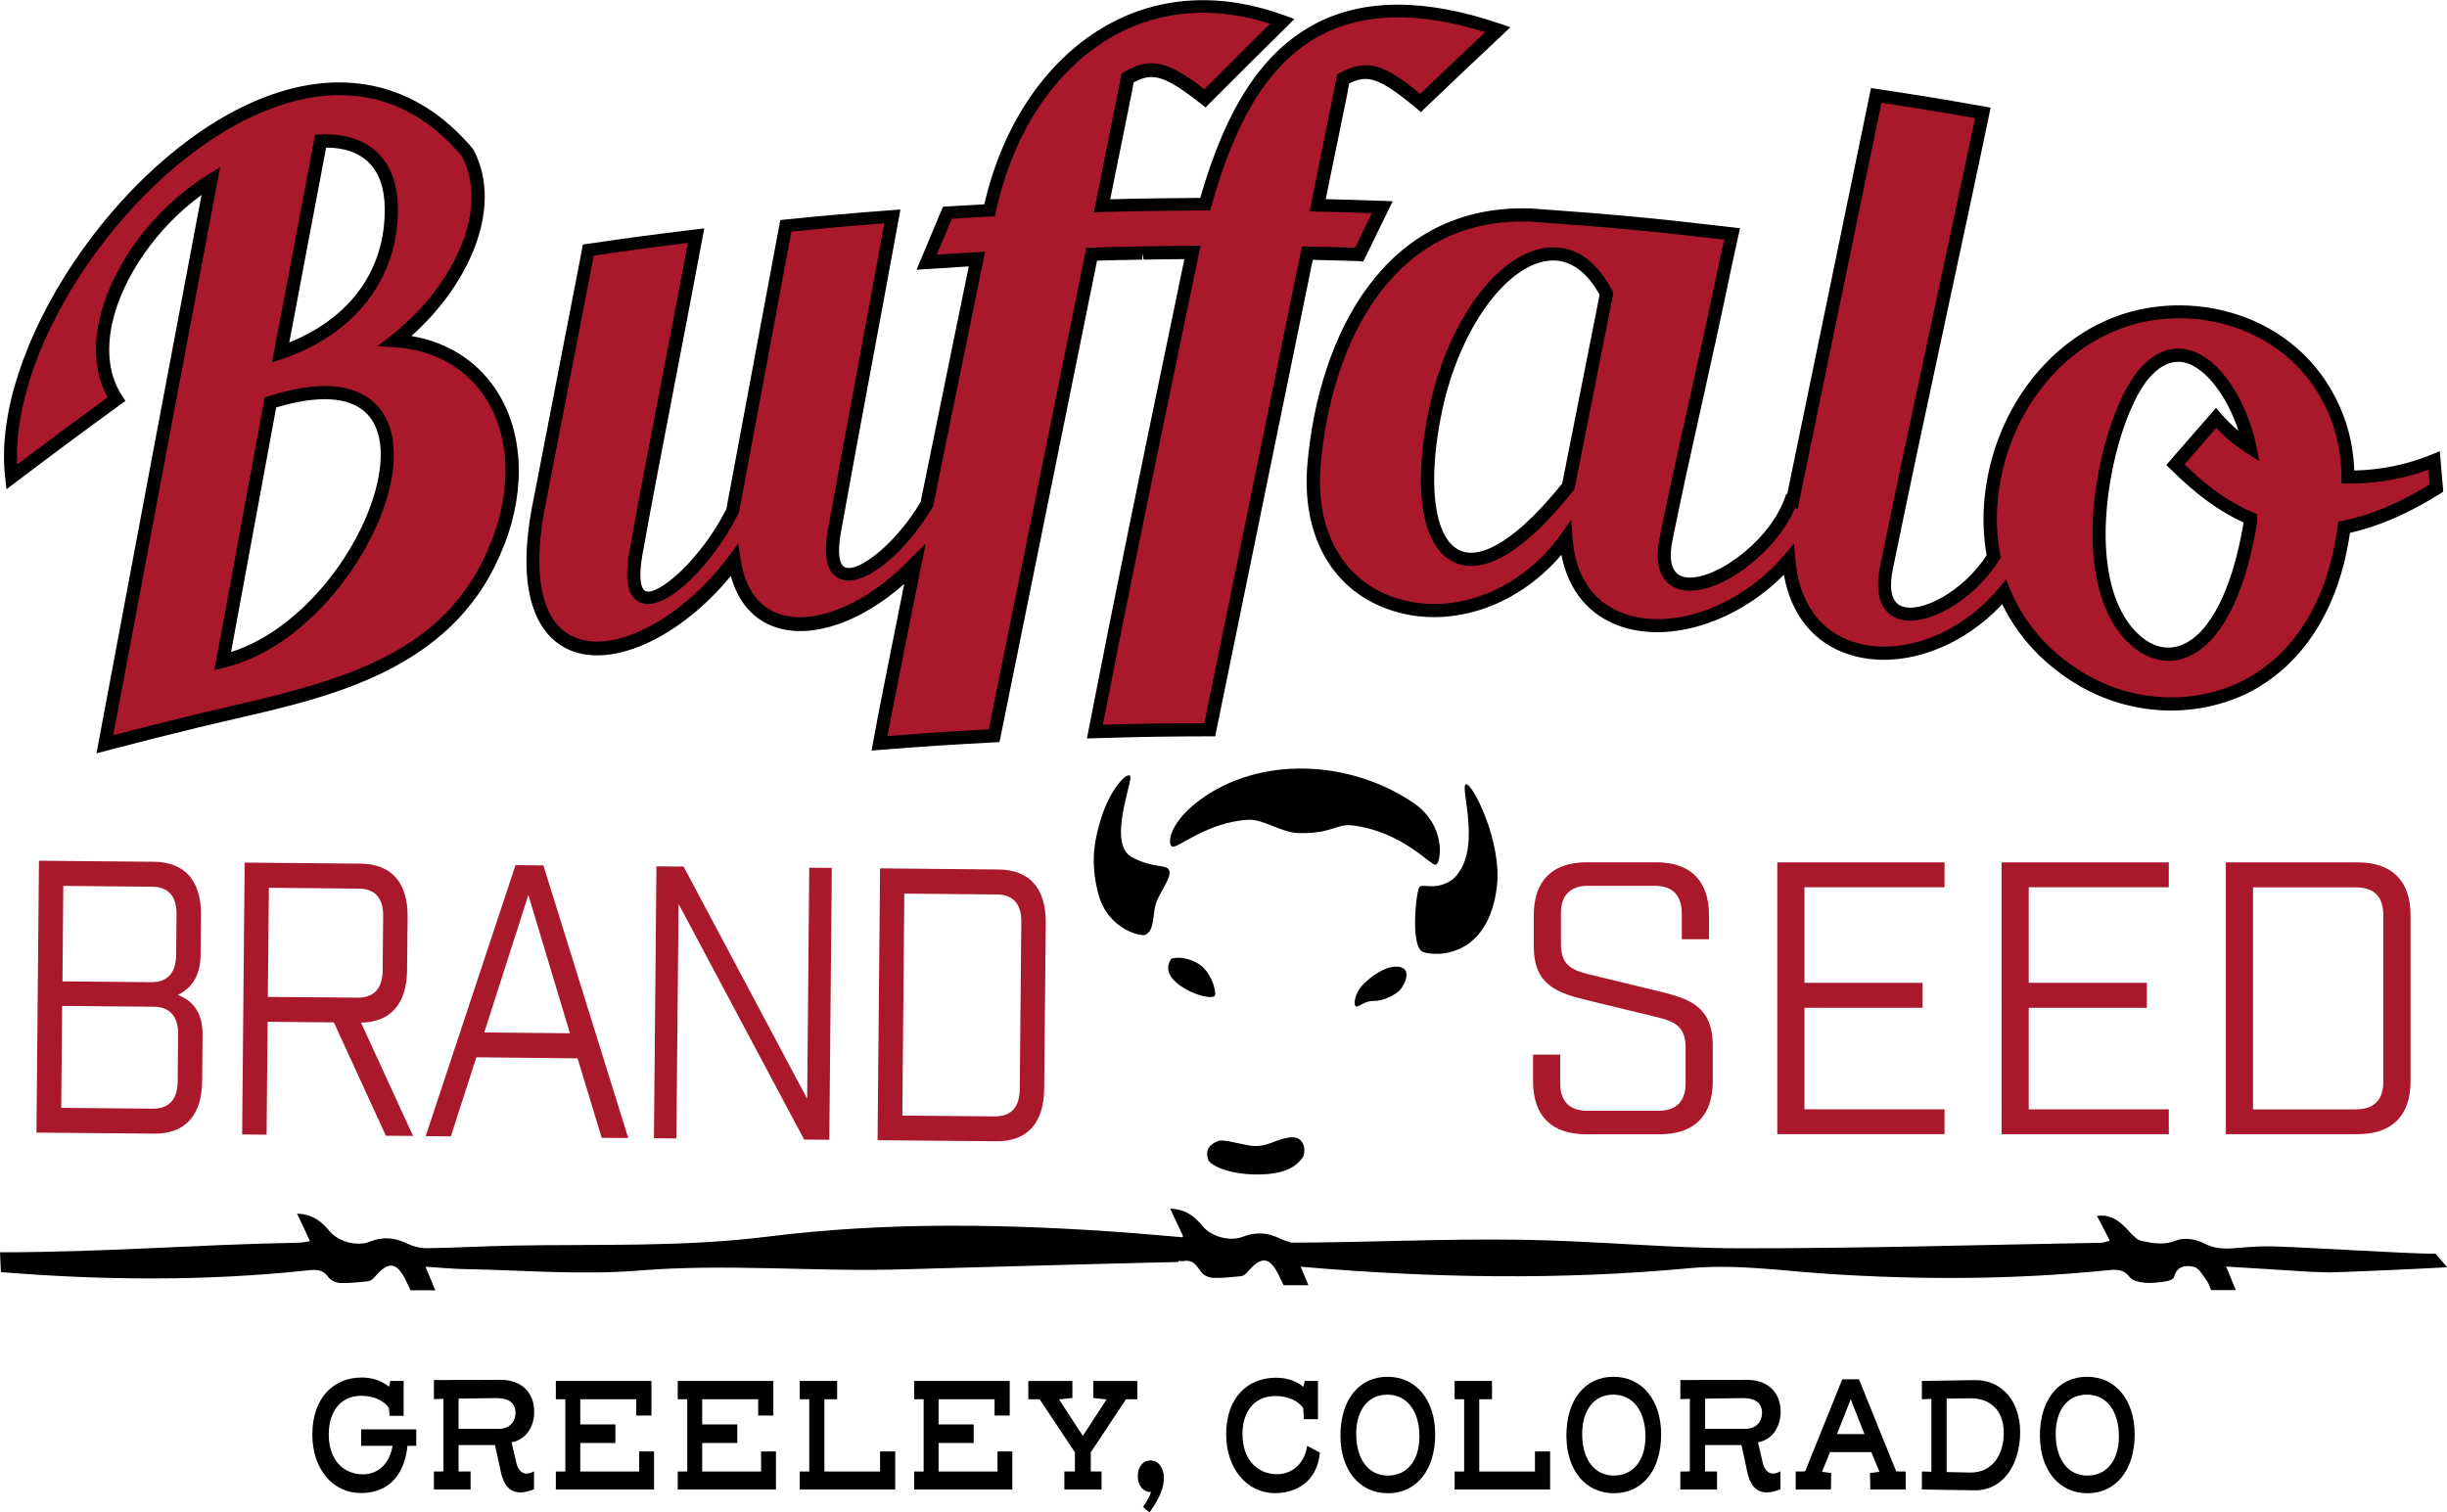 <?xml version="1.0" encoding="utf-8"?>
<!-- Generator: Adobe Illustrator 23.0.0, SVG Export Plug-In . SVG Version: 6.00 Build 0)  -->
<svg version="1.1" id="Layer_1" xmlns="http://www.w3.org/2000/svg" xmlns:xlink="http://www.w3.org/1999/xlink" x="0px" y="0px"
	 viewBox="0 0 234.25 144.8" style="enable-background:new 0 0 234.25 144.8;" xml:space="preserve">
<style type="text/css">
	.st0{fill:#AA182C;}
	.st1{fill-rule:evenodd;clip-rule:evenodd;}
</style>
<g>
	<path class="st0" d="M47.27,52.93c-4.46,10.28-14.69,12.94-24.9,15.28c-2.61,0.6-5.31,1.26-7.77,1.88
		c-1.49,0.38-2.98,0.76-4.55,1.17c3.37-17.99,6.75-35.98,10.15-53.96c-7.63,4.76-12.98,14.93-9.03,20.93
		c-4.02,2.93-6.03,4.42-10.03,7.44C-1.07,27.33,28.3-5.06,44.78,14.65c3.02,5.82-1.21,13.56-6.94,17.99
		c4.37,0.29,7.62,2.46,9.43,5.55C49.61,42.18,49.61,47.7,47.27,52.93z M25.89,38.52c-1.83,9.91-2.74,14.86-4.57,24.79
		C35.73,59.84,45.89,32.22,25.89,38.52z M26.86,33.77c6.23-2.13,10.67-6.91,10.6-13.84c-0.05-4.79-3.01-6.61-6.77-6.42
		C29.16,21.61,28.39,25.66,26.86,33.77z"/>
	<path d="M9.24,72.13l0.18-0.98c3.28-17.5,6.56-34.99,9.87-52.48c-4.22,3.07-7.58,7.85-8.55,12.29c-0.59,2.7-0.26,5.09,0.94,6.93
		l0.33,0.5l-0.49,0.35c-4.05,2.95-6.02,4.41-10.02,7.44l-0.88,0.66L0.5,45.75c-1.45-12.12,10.6-30.32,23.89-36.06
		c8.08-3.49,15.49-1.87,20.87,4.55l0.08,0.11c2.98,5.74-0.72,13.19-5.96,17.82c3.67,0.62,6.63,2.61,8.44,5.69
		c2.45,4.17,2.46,9.9,0.03,15.32c-4.74,10.93-16.16,13.54-25.34,15.64c-2.23,0.51-4.69,1.11-7.76,1.88
		c-1.49,0.38-2.98,0.76-4.54,1.17L9.24,72.13z M21.08,16l-0.27,1.41c-3.34,17.66-6.66,35.32-9.97,52.98
		c1.22-0.32,2.4-0.62,3.59-0.92c3.08-0.78,5.55-1.38,7.79-1.89c11.32-2.59,20.31-5.33,24.47-14.91l0-0.01
		c2.26-5.05,2.27-10.35,0.03-14.17c-1.83-3.12-5-4.98-8.93-5.24l-1.66-0.11l1.31-1.02c5.41-4.18,9.61-11.6,6.8-17.14
		c-6.38-7.58-14.05-6.45-19.36-4.15c-12.45,5.38-23.8,22-23.23,33.64c3.28-2.48,5.22-3.92,8.66-6.42c-1.14-2.04-1.42-4.58-0.81-7.37
		c1.15-5.25,5.21-10.72,10.35-13.92L21.08,16z M20.52,64.15l0.18-0.95c1.83-9.93,2.74-14.88,4.57-24.79l0.07-0.37l0.36-0.11
		c4.74-1.49,8.17-1.26,10.2,0.69c1.84,1.77,2.29,4.84,1.26,8.64c-1.84,6.78-8.21,14.87-15.7,16.67L20.52,64.15z M26.44,39.01
		c-1.72,9.32-2.63,14.27-4.32,23.42c6.62-2.12,12.17-9.37,13.83-15.51c0.9-3.33,0.58-5.96-0.92-7.4
		C33.42,37.98,30.46,37.81,26.44,39.01z M26.04,34.71l0.2-1.06c1.53-8.11,2.3-12.16,3.83-20.26l0.09-0.49l0.5-0.02
		c2.25-0.12,4.14,0.47,5.43,1.69c1.3,1.23,1.98,3.03,2,5.35c0.07,6.66-4.05,12.06-11.03,14.44L26.04,34.71z M31.22,14.13
		c-1.4,7.4-2.16,11.43-3.53,18.66c5.89-2.37,9.21-7.01,9.14-12.85c-0.02-1.97-0.56-3.47-1.6-4.45
		C34.28,14.59,32.9,14.13,31.22,14.13z"/>
	<path class="st0" d="M128.59,7.54c2.29-1.22,3.67-0.81,7.4,2.31c2.96-2.83,4.44-4.23,7.4-7.01c-17.92-6.12-24.58,4.38-28.02,16.72
		c-1.48,0.01-2.21,0.01-3.69,0.03c-0.14,0-0.21,0-0.36,0c-2.33,0.03-3.5,0.06-5.83,0.12c0.89-4.38,1.33-6.57,2.21-10.94
		c0.09-0.52,0.14-0.77,0.23-1.29c2.29-1.34,3.67-0.99,7.41,1.95c2.96-2.98,4.45-4.45,7.41-7.37c-14.34-5.24-25.17,4.73-28.02,18.1
		c-1.62,0.09-2.43,0.13-4.04,0.24c-0.79,1.9-1.19,2.84-1.98,4.74c1.92-0.13,2.88-0.19,4.8-0.3c-1.63,7.98-3.22,15.72-4.79,23.46
		c-3.47,5.96-10.22,10.26-8.86,2.64c1.6-8.91,3.27-17.68,5.56-30.17c-4.08,0.31-6.13,0.49-10.2,0.9
		c-4.79,25.66-4.94,26.54-5.1,27.31c-3.34,6.65-10.77,12.62-9.26,4.1c1.52-8.59,3.41-17.85,5.77-30.46
		c-4.13,0.5-6.2,0.78-10.32,1.38c-1.94,9.99-2.91,15-4.85,25.01c-3.18,17.9,10.75,15.52,18.81,4.71c1.35,8.78,10.6,7.32,17.28,0.36
		c-1.55,7.7-3.09,15.45-3.37,17.11c4.39-0.35,6.59-0.49,10.98-0.72c3.11-15.37,6.22-30.73,9.34-46.1c1.93-0.06,2.9-0.08,4.84-0.12
		c0.05,0,0.08,0,0.13,0c1.87-0.03,2.81-0.05,4.68-0.06c-3.16,15.28-6.38,30.56-9.34,45.88c4.4-0.13,6.6-0.16,11-0.18
		c3.11-15.21,6.22-30.43,9.34-45.64c1.99,0.04,2.98,0.06,4.96,0.13c0.88-1.82,1.33-2.73,2.21-4.54c-2.47-0.09-3.71-0.13-6.18-0.18
		c0.89-4.34,1.33-6.5,2.21-10.83C128.46,8.3,128.5,8.05,128.59,7.54z"/>
	<path d="M83.44,71.86l0.14-0.8c0.28-1.62,1.7-8.78,2.98-15.15c-4.11,3.64-8.75,5.27-12.21,4.18c-1.57-0.5-3.51-1.76-4.39-4.94
		c-4.82,5.86-11.3,8.88-15.45,7.08c-2.09-0.9-5.33-3.84-3.64-13.36c1.94-10.03,2.91-15.03,4.85-25.02l0.08-0.44l0.44-0.06
		c4.14-0.61,6.17-0.88,10.33-1.38l0.85-0.1l-0.16,0.84c-1.02,5.47-1.96,10.32-2.81,14.75c-1.12,5.82-2.09,10.85-2.96,15.71
		c-0.41,2.32-0.09,3.3,0.34,3.44c1.23,0.4,5.24-3.02,7.7-7.86c0.05-0.28,0.13-0.69,0.42-2.25c0.52-2.77,1.71-9.18,4.66-24.97
		l0.09-0.46l0.47-0.05c4.1-0.41,6.11-0.59,10.22-0.9l0.81-0.06l-0.15,0.8c-1.01,5.55-1.91,10.36-2.73,14.77
		c-1.03,5.53-1.94,10.44-2.83,15.4c-0.33,1.84-0.17,3.07,0.43,3.3c1.31,0.48,4.87-2.31,7.21-6.27c1.27-6.24,2.54-12.48,3.85-18.86
		l0.76-3.69c-1.42,0.08-2.35,0.14-3.98,0.25l-1.02,0.07l2.53-6.04l0.39-0.02c1.45-0.09,2.25-0.14,3.57-0.21
		c1.77-7.76,6.07-14.01,11.86-17.21c5.02-2.78,10.86-3.08,16.89-0.87l0.94,0.34l-0.71,0.7c-2.96,2.92-4.44,4.4-7.41,7.37l-0.39,0.4
		l-0.44-0.35c-3.56-2.79-4.67-3.01-6.45-2.04l-0.18,1l-2.06,10.18c1.84-0.05,2.99-0.07,5.04-0.1l0.36,0
		c1.31-0.02,2.04-0.02,3.22-0.03c2.5-8.73,6.01-14.03,11.01-16.67c4.62-2.44,10.57-2.44,17.69-0.01l0.99,0.34l-0.76,0.72
		c-2.96,2.78-4.44,4.18-7.4,7.01l-0.41,0.39l-0.43-0.36c-3.55-2.96-4.67-3.25-6.44-2.38l-0.17,0.97l-2.07,10.11
		c2,0.05,3.23,0.08,5.44,0.16l0.97,0.04l-2.82,5.78L130.1,25c-1.8-0.06-2.78-0.08-4.43-0.12c-3.08,15.04-6.16,30.08-9.24,45.12
		l-0.1,0.5l-0.51,0c-4.41,0.01-6.56,0.05-10.98,0.18l-0.79,0.02l0.15-0.77c2.47-12.74,5.14-25.65,7.73-38.13l1.45-6.99
		c-1.39,0.01-2.3,0.02-3.9,0.05l-0.14-0.63l0.01,0.63c-1.76,0.03-2.72,0.05-4.33,0.1c-3.08,15.2-6.16,30.4-9.24,45.61l-0.1,0.48
		l-0.49,0.03c-4.41,0.23-6.56,0.37-10.96,0.72L83.44,71.86z M88.61,52.06l-0.43,2.12c-1.22,6.05-2.7,13.5-3.22,16.29
		c3.73-0.29,5.87-0.43,9.69-0.63c3.08-15.21,6.16-30.42,9.24-45.62l0.1-0.49l0.5-0.02c1.94-0.06,2.91-0.08,4.84-0.12l0.13,0
		c1.88-0.03,2.81-0.05,4.69-0.06l0.78-0.01l-1.77,8.52c-2.54,12.23-5.16,24.87-7.58,37.35c3.75-0.11,5.89-0.14,9.71-0.15
		c3.08-15.05,6.16-30.09,9.24-45.14l0.11-0.51l0.52,0.01c1.85,0.04,2.84,0.06,4.56,0.11l1.61-3.3c-1.87-0.07-3.08-0.1-5.21-0.15
		l-0.75-0.02l2.65-13.14l0.27-0.14c2.63-1.4,4.29-0.75,7.67,2.02c2.44-2.33,3.88-3.7,6.22-5.9c-6.33-1.98-11.6-1.89-15.69,0.26
		c-4.76,2.51-8.11,7.71-10.51,16.35l-0.13,0.46l-0.48,0c-1.47,0.01-2.21,0.01-3.69,0.03l-0.35,0c-2.33,0.03-3.49,0.06-5.82,0.12
		l-0.79,0.02l2.65-13.28l0.25-0.15c2.62-1.53,4.28-0.95,7.67,1.65c2.47-2.48,3.92-3.92,6.3-6.27c-5.33-1.71-10.47-1.33-14.9,1.12
		c-5.58,3.09-9.71,9.23-11.34,16.84l-0.1,0.47l-0.48,0.03c-1.48,0.08-2.28,0.12-3.65,0.21l-1.44,3.44c1.31-0.09,2.24-0.14,3.8-0.23
		l0.82-0.05l-1.08,5.3c-1.31,6.41-2.6,12.68-3.87,18.96l-0.07,0.19c-2.35,4.04-6.44,7.78-8.79,6.91c-1.29-0.48-1.71-2.06-1.24-4.7
		c0.89-4.96,1.8-9.87,2.83-15.41c0.78-4.2,1.63-8.76,2.58-13.97c-3.42,0.26-5.4,0.44-8.9,0.79c-2.89,15.45-4.06,21.76-4.57,24.5
		c-0.32,1.74-0.38,2.05-0.44,2.35l-0.06,0.16c-2.37,4.71-6.83,9.37-9.26,8.56c-1.28-0.43-1.68-2.06-1.19-4.86
		c0.86-4.87,1.83-9.9,2.96-15.73c0.81-4.2,1.69-8.77,2.65-13.89c-3.46,0.42-5.45,0.69-9.01,1.21c-1.88,9.7-2.85,14.7-4.76,24.57
		c-1.14,6.41-0.11,10.67,2.9,11.97c3.82,1.65,10.31-1.75,14.78-7.75l0.9-1.21l0.23,1.49c0.43,2.81,1.75,4.63,3.81,5.28
		c3.37,1.07,8.35-1.05,12.39-5.26L88.61,52.06z"/>
	<path class="st0" d="M233.02,44.09c-2.37,0.98-5.27,1.61-8.25,1.57c0-2.04-0.38-3.96-0.97-5.55c-3.59-9.68-13.98-11.83-20.95-9.26
		c-6.94,2.57-11.39,9.44-12.2,16.61c-0.22,1.95-0.15,3.91,0.21,5.81c-3.39,5.49-11.79,8.55-10.26,1.06
		c2.96-14.46,6.19-29.02,9.22-43.54c-4.08-0.72-6.12-1.05-10.21-1.67c-2.66,12.86-5.31,25.71-7.96,38.57
		c-0.02,0.1-0.03,0.19-0.05,0.3c-0.07-0.01-0.11-0.01-0.18-0.02c-2.5,6.78-13.63,12.02-11.93,3.6c1.71-8.49,3.35-15.08,5.7-26.37
		c0.24-1.12,0.37-1.68,0.61-2.8c-7.69-0.9-11.54-1.26-19.26-1.81c-13.65-0.51-19.69,11.7-20.76,23.85
		c-1.37,15.62,16.03,18.41,24.11,7.1c0.84,11.11,14.13,10.45,21.32,2.06c0.94,11.38,13.83,11.29,20.63,3.07
		c1.37,3.37,3.88,6.34,7.62,8.49c8.86,5.1,22.77,1.98,24.93-14.69c2.9-0.59,5.87-1.89,8.84-3.75
		C233.15,45.67,233.11,45.15,233.02,44.09z M150.13,46.57c-10.51,13.23-15.59,5.96-12.66-7.54c2.63-12.09,11.67-19.71,16.31-10.91
		C152.32,35.49,151.59,39.18,150.13,46.57z M215.45,49.95c-1.94,12.01-7.12,14.47-10.71,11.62c-6.6-5.22-3.31-21.14,0.45-25.69
		c4.18-5.04,8.99,1.06,10.19,6.94c-1.12-0.72-2.24-1.67-3.22-2.8c-1.56,1.78-2.34,2.68-3.9,4.48c2.55,2.53,4.79,4.12,7.19,5.15
		C215.45,49.72,215.45,49.87,215.45,49.95z"/>
	<path d="M207.84,68.03c-2.99,0-6.01-0.78-8.69-2.31c-3.36-1.94-5.93-4.65-7.48-7.88c-4.02,4.34-9.89,6.32-14.58,4.85
		c-3.42-1.07-5.63-3.77-6.32-7.66c-4.41,4.46-10.73,6.54-15.49,4.99c-3.11-1.02-5.14-3.44-5.81-6.9
		c-4.36,5.14-11.05,7.27-16.74,5.16c-5.33-1.97-8.16-7.16-7.57-13.89c1.07-12.16,7.29-24.93,21.41-24.43
		c7.78,0.55,11.56,0.9,19.31,1.81l0.69,0.08l-0.76,3.48c-1.15,5.5-2.14,9.97-3.02,13.92c-0.93,4.16-1.8,8.1-2.68,12.45
		c-0.28,1.39-0.34,3.13,0.99,3.51c2.54,0.72,8.11-3.08,9.73-7.45l0.17-0.47l0.09,0.01c2.63-12.77,5.27-25.53,7.9-38.29l0.12-0.58
		l0.59,0.09c4.13,0.62,6.14,0.95,10.22,1.67l0.64,0.11l-0.13,0.64c-1.3,6.25-2.65,12.5-3.99,18.75c-1.75,8.14-3.55,16.55-5.24,24.79
		c-0.28,1.36-0.36,3.08,0.84,3.56c1.82,0.72,5.88-1.38,8.14-4.88c-0.33-1.89-0.39-3.83-0.17-5.75c0.89-7.91,5.84-14.63,12.61-17.13
		c7.69-2.84,18.2,0.03,21.76,9.63c0.59,1.59,0.93,3.35,0.99,5.14c2.51-0.05,5.11-0.58,7.39-1.52l0.8-0.33l0.33,3.88l-0.32,0.2
		c-2.95,1.86-5.85,3.12-8.61,3.74c-1.05,7.29-4.53,12.73-9.83,15.36C212.88,67.48,210.37,68.03,207.84,68.03z M192.04,55.46
		l0.4,0.98c1.38,3.38,3.92,6.21,7.35,8.18c4.57,2.63,10.23,2.86,14.79,0.61c5.02-2.48,8.28-7.75,9.2-14.83l0.06-0.45l0.44-0.09
		c2.65-0.54,5.44-1.7,8.3-3.47l-0.12-1.41c-2.42,0.88-5.1,1.35-7.7,1.31l-0.62-0.01v-0.62c0-1.85-0.32-3.69-0.93-5.33
		c-3.29-8.87-13.02-11.52-20.14-8.89c-6.32,2.34-10.95,8.65-11.79,16.09c-0.21,1.88-0.15,3.78,0.2,5.63l0.04,0.24l-0.13,0.21
		c-2.42,3.91-7.18,6.63-9.8,5.59c-0.91-0.36-2.33-1.49-1.61-4.98c1.68-8.25,3.49-16.67,5.24-24.81c1.29-6.03,2.59-12.07,3.85-18.1
		c-3.46-0.61-5.44-0.93-8.96-1.47c-2.62,12.66-5.23,25.32-7.84,37.99l-0.16,0.87l-0.28-0.04c-1.96,4.55-7.77,8.7-11.07,7.76
		c-1.02-0.29-2.62-1.32-1.88-4.97c0.88-4.36,1.76-8.3,2.69-12.47c0.88-3.94,1.87-8.41,3.02-13.91l0.46-2.13
		c-7.26-0.85-11.04-1.19-18.54-1.72c-13.27-0.51-19.07,11.7-20.08,23.28c-0.54,6.13,1.99,10.83,6.75,12.6
		c5.59,2.06,12.25-0.37,16.22-5.92l1.01-1.41l0.13,1.73c0.36,4.78,3,6.62,5.15,7.32c4.64,1.52,10.98-0.84,15.07-5.62l0.98-1.15
		l0.13,1.5c0.34,4.08,2.33,6.9,5.62,7.93c4.48,1.41,10.19-0.73,13.89-5.21L192.04,55.46z M207.58,63.27c-1.12,0-2.23-0.41-3.24-1.21
		c-2.14-1.7-3.49-4.61-3.89-8.42c-0.72-6.81,1.66-15.04,4.25-18.16c1.8-2.18,3.6-2.28,4.8-1.98c3.2,0.8,5.69,5.23,6.49,9.19
		l0.3,1.47l-1.26-0.81c-1.04-0.67-2.02-1.48-2.87-2.38c-1.14,1.31-1.88,2.16-3.04,3.5c2.29,2.21,4.33,3.64,6.57,4.6l0.38,0.16
		l-0.01,0.82c-1.14,7.06-3.55,11.64-6.77,12.9C208.74,63.17,208.16,63.27,207.58,63.27z M208.51,34.64c-0.99,0-1.94,0.55-2.85,1.64
		c-2.42,2.92-4.63,10.91-3.97,17.23c0.37,3.47,1.55,6.08,3.42,7.56c0.83,0.65,2.15,1.3,3.72,0.69c2.72-1.06,4.88-5.33,5.95-11.73
		c-2.37-1.09-4.54-2.68-6.98-5.1l-0.42-0.41l0.38-0.44c1.56-1.8,2.34-2.7,3.9-4.48l0.48-0.55l0.47,0.55
		c0.5,0.59,1.07,1.14,1.68,1.65c-1.07-3.31-3.15-6.04-5.12-6.53C208.96,34.67,208.74,34.64,208.51,34.64z M140.83,54.19
		c-0.65,0-1.2-0.15-1.66-0.37c-3.11-1.47-3.99-7.19-2.31-14.93c1.77-8.15,6.44-14.53,11.09-15.16c1.8-0.25,4.37,0.26,6.4,4.1
		l0.1,0.2l-3.73,18.82l-0.1,0.12C146.13,52.62,142.96,54.19,140.83,54.19z M148.68,24.94c-0.18,0-0.37,0.01-0.56,0.04
		c-4.08,0.56-8.4,6.65-10.03,14.18c-1.5,6.92-0.85,12.35,1.62,13.52c2.18,1.04,5.76-1.3,9.84-6.39l3.58-18.07
		C151.93,26.06,150.41,24.94,148.68,24.94z"/>
	<path d="M124.51,121.27c0.28,0.67,0.51,1.22,0.74,1.78c-0.79,0-1.58,0-2.37,0c-0.12-0.25-0.25-0.49-0.36-0.74
		c-0.93-2.02-1.74-2.14-3.15-0.46c-0.14,0.17-0.38,0.32-0.59,0.34c-0.88,0.09-1.77,0.19-2.66,0.16c-0.39-0.01-0.91-0.25-1.12-0.55
		c-0.53-0.76-0.84-1.16-1.61-1.08c-0.12,0.07-0.51,0-0.55,0l-0.06,0.11c-8.87,0.2-17.74,0.47-26.61,0.71
		c-8.34,0.23-16.66-0.57-25.02,0.11c-5.5,0.45-11.09-0.04-16.63-0.14c-1.19-0.02-2.38-0.14-3.79-0.23c0.38,0.91,0.66,1.58,0.94,2.26
		c-0.79,0-1.58,0-2.36,0c-0.12-0.25-0.25-0.49-0.36-0.74c-0.93-2.02-1.74-2.14-3.15-0.46c-0.14,0.17-0.38,0.32-0.59,0.34
		c-0.88,0.09-1.77,0.19-2.65,0.16c-0.39-0.02-0.91-0.25-1.12-0.55c-0.53-0.77-1.21-0.74-1.98-0.66c-9.78,1.05-19.57,0.96-29.37,0.17
		L0,119.9c10.44-0.01,18.19-0.72,28.63-0.92c0.3,0,0.59-0.08,1.05-0.14c-0.42-0.89-0.78-1.66-1.24-2.64
		c1.54,0.06,2.37,0.79,3.11,1.68c0.83,1,2.62,1.5,3.86,1c1.21-0.48,2.35-0.41,3.53,0.17c0.6,0.29,1.32,0.47,1.99,0.46
		c2.72-0.04,5.43-0.2,8.15-0.25c8.14-0.15,16.28,0.16,24.42-0.86c11.48-1.44,23.03-1.22,34.57-0.37c1.7,0.13,3.4,0.29,5.1,0.43
		l0.09-0.1c-0.42-0.89-0.78-1.66-1.24-2.64c1.54,0.06,2.37,0.79,3.11,1.68c0.83,1.01,2.62,1.5,3.86,1.01
		c1.21-0.48,2.35-0.41,3.53,0.17c0.3,0.15,0.63,0.26,0.97,0.34l0.08,0.06c7.37-0.02,14.67-0.39,22.04-0.28
		c7.01,0.1,14.01,0.81,21.01,0.82c11.5,0.01,23-0.33,34.5-0.53c0.25,0,0.49-0.11,0.85-0.2c-0.44-0.85-0.82-1.59-1.23-2.38
		c1.23-0.13,2.08,0.34,3.12,1.53c0.32,0.36,0.73,0.78,1.16,0.87c1.08,0.23,2.14,0.44,3.31-0.04c0.73-0.3,1.87-0.14,2.59,0.24
		c0.99,0.52,1.91,0.59,2.94,0.5c0.98-0.09,1.96-0.16,2.95-0.18c2.09-0.05,14.25,0.77,16.34,0.7l1.11,1.29
		c-0.43,0.08-10.78,0.52-11.27,0.51c-2.08-0.04-4.17-0.22-6.25-0.34c-1.15-0.07-2.31-0.14-3.63-0.22c0.37,0.9,0.64,1.58,0.92,2.25
		c-0.79,0-1.58,0-2.36,0c-0.13-0.29-0.21-0.61-0.39-0.86c-0.38-0.5-0.74-1.23-1.24-1.36c-0.74-0.19-1.67-0.13-1.93,1.01
		c-0.04,0.18-0.51,0.33-0.8,0.38c-0.64,0.09-1.31,0.19-1.95,0.13c-0.52-0.05-1.21-0.19-1.48-0.54c-0.63-0.82-1.39-0.73-2.22-0.65
		c-8.92,0.9-17.84,0.92-26.78,0.33c-4.38-0.29-8.74-0.95-13.19-0.53c-12.36,1.15-24.73,0.93-37.08-0.14L124.51,121.27z"/>
	<path class="st0" d="M160.99,87.41c0-1.7-0.9-2.6-2.6-2.6h-6.36c-1.7,0-2.6,0.9-2.6,2.6v2.93c0,1.92,0.83,2.49,2.6,2.93l6.72,1.63
		c2.82,0.69,5.21,1.37,5.21,5.17v3.47c0,3.29-1.77,5.06-5.06,5.06h-7.08c-3.29,0-5.06-1.77-5.06-5.06v-2.57h2.6v2.78
		c0,1.7,0.9,2.6,2.6,2.6h6.8c1.7,0,2.6-0.9,2.6-2.6v-3.4c0-1.92-0.83-2.49-2.6-2.93l-6.72-1.63c-2.82-0.69-5.21-1.37-5.21-5.17v-3
		c0-3.29,1.77-5.06,5.06-5.06h6.65c3.29,0,5.06,1.77,5.06,5.06v2.31h-2.6V87.41z"/>
	<path class="st0" d="M186.15,82.57v2.38h-13.41v9.15h11.31v2.39h-11.31v9.72h13.41v2.38h-16.01V82.57H186.15z"/>
	<path class="st0" d="M207.62,82.57v2.38h-13.41v9.15h11.31v2.39h-11.31v9.72h13.41v2.38h-16.01V82.57H207.62z"/>
	<path class="st0" d="M225.7,82.57c3.29,0,5.06,1.77,5.06,5.06v15.9c0,3.29-1.77,5.06-5.06,5.06h-12.62V82.57H225.7z M225.55,106.21
		c1.7,0,2.6-0.9,2.6-2.6V87.56c0-1.7-0.9-2.6-2.6-2.6h-9.87v21.26H225.55z"/>
	<path class="st0" d="M14.73,82.51c2.96,0.03,4.54,1.81,4.51,5.1l-0.04,3.87c-0.02,1.99-0.91,3.17-2.18,3.78
		c1.59,0.59,2.39,1.87,2.37,3.85l-0.04,4.41c-0.03,3.29-1.64,5.05-4.6,5.02l-11.26-0.1l0.24-26.03L14.73,82.51z M14.64,106.15
		c1.53,0.01,2.35-0.88,2.37-2.58l0.04-4.55c0.02-1.7-0.79-2.61-2.32-2.63l-8.78-0.08l-0.09,9.76L14.64,106.15z M14.49,94.04
		c1.53,0.01,2.35-0.88,2.37-2.58l0.04-3.94c0.02-1.7-0.79-2.61-2.32-2.62l-8.52-0.08l-0.08,9.14L14.49,94.04z"/>
	<path class="st0" d="M36.94,108.74l-4.98-10.85l-6.34-0.06l-0.1,10.81l-2.34-0.02l0.24-26.03l11.09,0.1
		c2.96,0.03,4.54,1.81,4.51,5.1l-0.05,5.1c-0.03,3.22-1.58,4.98-4.41,5.02l4.98,10.85L36.94,108.74z M34.26,95.52
		c1.53,0.01,2.35-0.88,2.37-2.58l0.05-5.24c0.02-1.7-0.79-2.61-2.32-2.62l-8.62-0.08l-0.1,10.45L34.26,95.52z"/>
	<path class="st0" d="M45.6,101.23l-2.44,7.57l-2.41-0.02l8.6-25.95l2.67,0.03l8.12,26.1l-2.54-0.02l-2.31-7.61L45.6,101.23z
		 M50.58,85.69l-4.22,13.16l8.2,0.08L50.58,85.69z"/>
	<path class="st0" d="M79.63,83.1l-0.24,26.03l-2.41-0.02L64.96,86.55l-0.21,22.45l-2.15-0.02l0.24-26.03l2.6,0.02l11.83,22.23
		l0.2-22.12L79.63,83.1z"/>
	<path class="st0" d="M95.6,83.25c2.96,0.03,4.54,1.81,4.51,5.1l-0.15,15.9c-0.03,3.29-1.64,5.05-4.6,5.02l-11.35-0.1l0.24-26.03
		L95.6,83.25z M95.25,106.89c1.53,0.01,2.35-0.88,2.37-2.58l0.15-16.05c0.02-1.7-0.79-2.61-2.32-2.62l-8.88-0.08l-0.19,21.25
		L95.25,106.89z"/>
	<path class="st1" d="M114.38,76.97c5.37-4.38,14.12-4.58,20.79-0.2c3.37,2.21,2.78,5.87,2.29,6.02c-0.5,0.15-3.08-3.13-7.97-3.76
		c-1.57-0.2-1.97,0.83-5.25,0.73c-1.55-0.05-3.3-1.33-4.69-1.27c-3.96,0.18-6.89,2.82-7.34,2.57
		C111.74,80.8,111.93,78.96,114.38,76.97z"/>
	<path class="st1" d="M111.93,83.34c0.27,0.66-0.99,2.18-1.29,3.22c-0.3,1.04-0.12,2.56-1,2.94c-0.46,0.2-3.59-0.55-4.49-3.88
		c-0.89-3.33-0.25-5.61,0.27-7.3c0.99-3.19,2.93-4.84,2.79-3.76c-0.17,1.32-2.02,6.34,0.13,7.5
		C110.49,83.22,111.65,82.68,111.93,83.34z"/>
	<path class="st1" d="M135.89,84.92c-0.33,0.35-0.91,5.77,0.34,6.23c1.25,0.46,6.26,0.55,7.07-6.29c0.51-4.32-2.42-10.07-2.99-9.76
		c-0.57,0.31,1.71,6.58-1.29,9.13C137.43,85.32,136.23,84.57,135.89,84.92z"/>
	<path class="st1" d="M133.54,92.55c-0.58,0.02-1.63,0.39-2.82,1.48c-1.14,1.04-1.2,2.36-0.85,2.34c0.35-0.02,0.76-0.55,1.68-0.54
		c0.99,0.01,2.12-0.66,2.47-1.04C134.42,94.37,135.42,92.49,133.54,92.55z"/>
	<path class="st1" d="M116.3,95.33c0.18-0.36-0.36-2.46-1.79-3.18c-1.43-0.72-2.37-0.36-2.37-0.36s-0.97,1.08,0.51,2.32
		C114.11,95.33,116.12,95.69,116.3,95.33z"/>
	<path class="st1" d="M116.66,109.23c0.41-0.15,1.77,0.24,2.92,0.44c1.53,0.27,2.43-0.53,3.65-0.73c1.77-0.39,1.81,1.41,1.46,1.9
		c-0.62,0.86-1.67,1.61-4.38,1.61c-2.71-0.01-4.5-0.88-4.67-1.46C115.47,110.4,115.47,109.66,116.66,109.23z"/>
	<path d="M39.01,138.42c-0.36,3.44-2.4,4.53-4.46,4.53c-2.73,0-4.65-2.34-4.65-5.59c0-3.52,2.03-5.47,4.72-5.47
		c1.1,0,1.99,0.36,2.61,0.88c0.03-0.11,0.13-0.42,0.14-0.55h1.27v3.34h-1.35l-0.06-0.75c-0.41-0.64-1.37-1.17-2.65-1.17
		c-1.88,0-3.11,1.39-3.11,3.72c0,2.39,1.38,3.8,3.28,3.8c1.46,0,2.55-1.03,2.83-2.73h-3.01v-1.58h5.28v1.58H39.01z"/>
	<path d="M47.39,138.36H43.9v2.53h1.15v1.72h-3.51v-1.72c0.51,0,0.72,0,0.91-0.02v-6.94c-0.28,0-0.56,0.03-0.91,0.03v-1.83
		c5.2,0,5.78-0.02,6.36-0.02c2.06,0,3.24,1.25,3.24,3.06c0,1.47-0.83,2.7-2.17,2.92l0.46,1.97c0.15,0.67,0.54,1.03,0.97,1.03
		c0.24,0,0.5-0.09,0.72-0.22v1.72c-0.5,0.2-0.92,0.3-1.29,0.3c-1.06,0-1.63-0.75-1.88-1.94L47.39,138.36z M43.9,136.8h3.9
		c1.01,0,1.55-0.73,1.55-1.52c0-0.89-0.58-1.42-1.81-1.42c-0.67,0-1.7,0.03-3.64,0.05V136.8z"/>
	<path d="M61.19,140.89v-1.92h1.42v3.64h-9.4v-1.72h0.91v-6.92h-0.91v-1.75h9.15v3.31h-1.45v-1.56h-5.36v2.41h3.36v1.78h-3.36v2.73
		H61.19z"/>
	<path d="M72.86,140.89v-1.92h1.42v3.64h-9.4v-1.72h0.91v-6.92h-0.91v-1.75h9.15v3.31h-1.45v-1.56h-5.36v2.41h3.36v1.78h-3.36v2.73
		H72.86z"/>
	<path d="M84.25,140.89v-1.92h1.45v3.64h-9.14v-1.72h0.91v-6.92h-0.91v-1.75h3.58v1.75h-1.22v6.92H84.25z"/>
	<path d="M95.49,140.89v-1.92h1.42v3.64h-9.4v-1.72h0.91v-6.92h-0.91v-1.75h9.15v3.31h-1.45v-1.56h-5.36v2.41h3.36v1.78h-3.36v2.73
		H95.49z"/>
	<path d="M101.87,140.89h1.03v-1.84l-3.38-5.08h-1.08v-1.75h4.22v1.63l-1.28,0.13c0.76,1.16,1.51,2.34,2.28,3.5
		c0.76-1.16,1.51-2.34,2.28-3.5l-1.28-0.13v-1.63h4.22v1.75h-1.09c-1.11,1.7-2.26,3.39-3.37,5.08v1.84h1.03v1.72h-3.56V140.89z"/>
	<path d="M110.04,144.8c-0.08-0.06-0.54-0.44-0.62-0.52c0.1-0.17,0.55-0.73,0.77-1.42c-0.74,0-1.27-0.61-1.27-1.5
		c0-0.95,0.5-1.53,1.23-1.53c0.78,0,1.27,0.78,1.27,1.66C111.42,142.3,111.12,143.33,110.04,144.8z"/>
	<path d="M124.76,132.78c0.03-0.13,0.13-0.44,0.14-0.56h1.27v3.66h-1.35l-0.06-1.06c-0.45-0.67-1.44-1.16-2.67-1.16
		c-1.87,0-3.15,1.33-3.15,3.66c0,2.39,1.41,3.83,3.31,3.83c1.38,0,2.64-0.97,2.88-2.72c0.15,0.08,1.06,0.58,1.22,0.64
		c-0.26,2.89-2.38,3.89-4.29,3.89c-2.73,0-4.68-2.39-4.68-5.64c0-3.53,2.08-5.41,4.76-5.41
		C123.25,131.91,124.14,132.25,124.76,132.78z"/>
	<path d="M128.32,137.45c0-3.44,1.79-5.63,4.51-5.63c2.73,0,4.56,2.22,4.56,5.52c0,3.44-1.81,5.63-4.53,5.63
		C130.14,142.97,128.32,140.75,128.32,137.45z M132.83,133.53c-1.83,0-3,1.42-3,3.77c0,2.41,1.17,3.98,3.03,3.98
		c1.83,0,3.02-1.42,3.02-3.77C135.88,135.11,134.69,133.53,132.83,133.53z"/>
	<path d="M146.94,140.89v-1.92h1.45v3.64h-9.14v-1.72h0.91v-6.92h-0.91v-1.75h3.58v1.75h-1.22v6.92H146.94z"/>
	<path d="M149.95,137.45c0-3.44,1.79-5.63,4.51-5.63c2.73,0,4.56,2.22,4.56,5.52c0,3.44-1.81,5.63-4.52,5.63
		C151.77,142.97,149.95,140.75,149.95,137.45z M154.46,133.53c-1.83,0-3,1.42-3,3.77c0,2.41,1.17,3.98,3.03,3.98
		c1.83,0,3.03-1.42,3.03-3.77C157.51,135.11,156.32,133.53,154.46,133.53z"/>
	<path d="M166.71,138.36h-3.49v2.53h1.15v1.72h-3.51v-1.72c0.51,0,0.72,0,0.91-0.02v-6.94c-0.28,0-0.56,0.03-0.91,0.03v-1.83
		c5.2,0,5.78-0.02,6.36-0.02c2.06,0,3.24,1.25,3.24,3.06c0,1.47-0.83,2.7-2.17,2.92l0.46,1.97c0.15,0.67,0.54,1.03,0.97,1.03
		c0.24,0,0.5-0.09,0.72-0.22v1.72c-0.5,0.2-0.92,0.3-1.29,0.3c-1.06,0-1.63-0.75-1.88-1.94L166.71,138.36z M163.23,136.8h3.9
		c1.01,0,1.55-0.73,1.55-1.52c0-0.89-0.58-1.42-1.81-1.42c-0.67,0-1.71,0.03-3.64,0.05V136.8z"/>
	<path d="M177.96,132.06c0.64,1.55,2.92,7.27,3.56,8.81c0.15,0.02,0.33,0.02,0.91,0.02v1.72h-3.38l-0.04-1.58
		c0.17,0,0.73-0.09,0.91-0.11l-0.78-1.89h-3.95l-0.77,1.89l0.88,0.11c-0.01,0.36-0.01,1.22-0.03,1.58h-3.37v-1.72
		c0.58,0,0.74,0,0.91-0.02l3.55-8.81H177.96z M178.49,137.31c-0.42-1.03-0.83-2.09-1.32-3.34l-1.32,3.34H178.49z"/>
	<path d="M193.39,137.11c0,3.16-1.68,5.58-4.28,5.58c-0.86,0-4.71-0.08-5.13-0.08v-1.72c0.08,0,0.68,0.02,0.91,0.02v-6.97
		c-0.23,0-0.83,0.03-0.91,0.03v-1.75c0.42,0,4.52-0.08,5.14-0.08C191.66,132.14,193.39,134.2,193.39,137.11z M186.34,140.94
		c0.32,0,1.76,0.05,2.31,0.05c1.99,0,3.17-1.58,3.17-3.81c0-2.03-1.19-3.3-3.15-3.3c-0.77,0-2.1,0.03-2.32,0.03V140.94z"/>
	<path d="M195.28,137.45c0-3.44,1.79-5.63,4.51-5.63c2.73,0,4.56,2.22,4.56,5.52c0,3.44-1.81,5.63-4.53,5.63
		C197.1,142.97,195.28,140.75,195.28,137.45z M199.79,133.53c-1.83,0-3,1.42-3,3.77c0,2.41,1.17,3.98,3.03,3.98
		c1.83,0,3.02-1.42,3.02-3.77C202.84,135.11,201.65,133.53,199.79,133.53z"/>
</g>
</svg>
